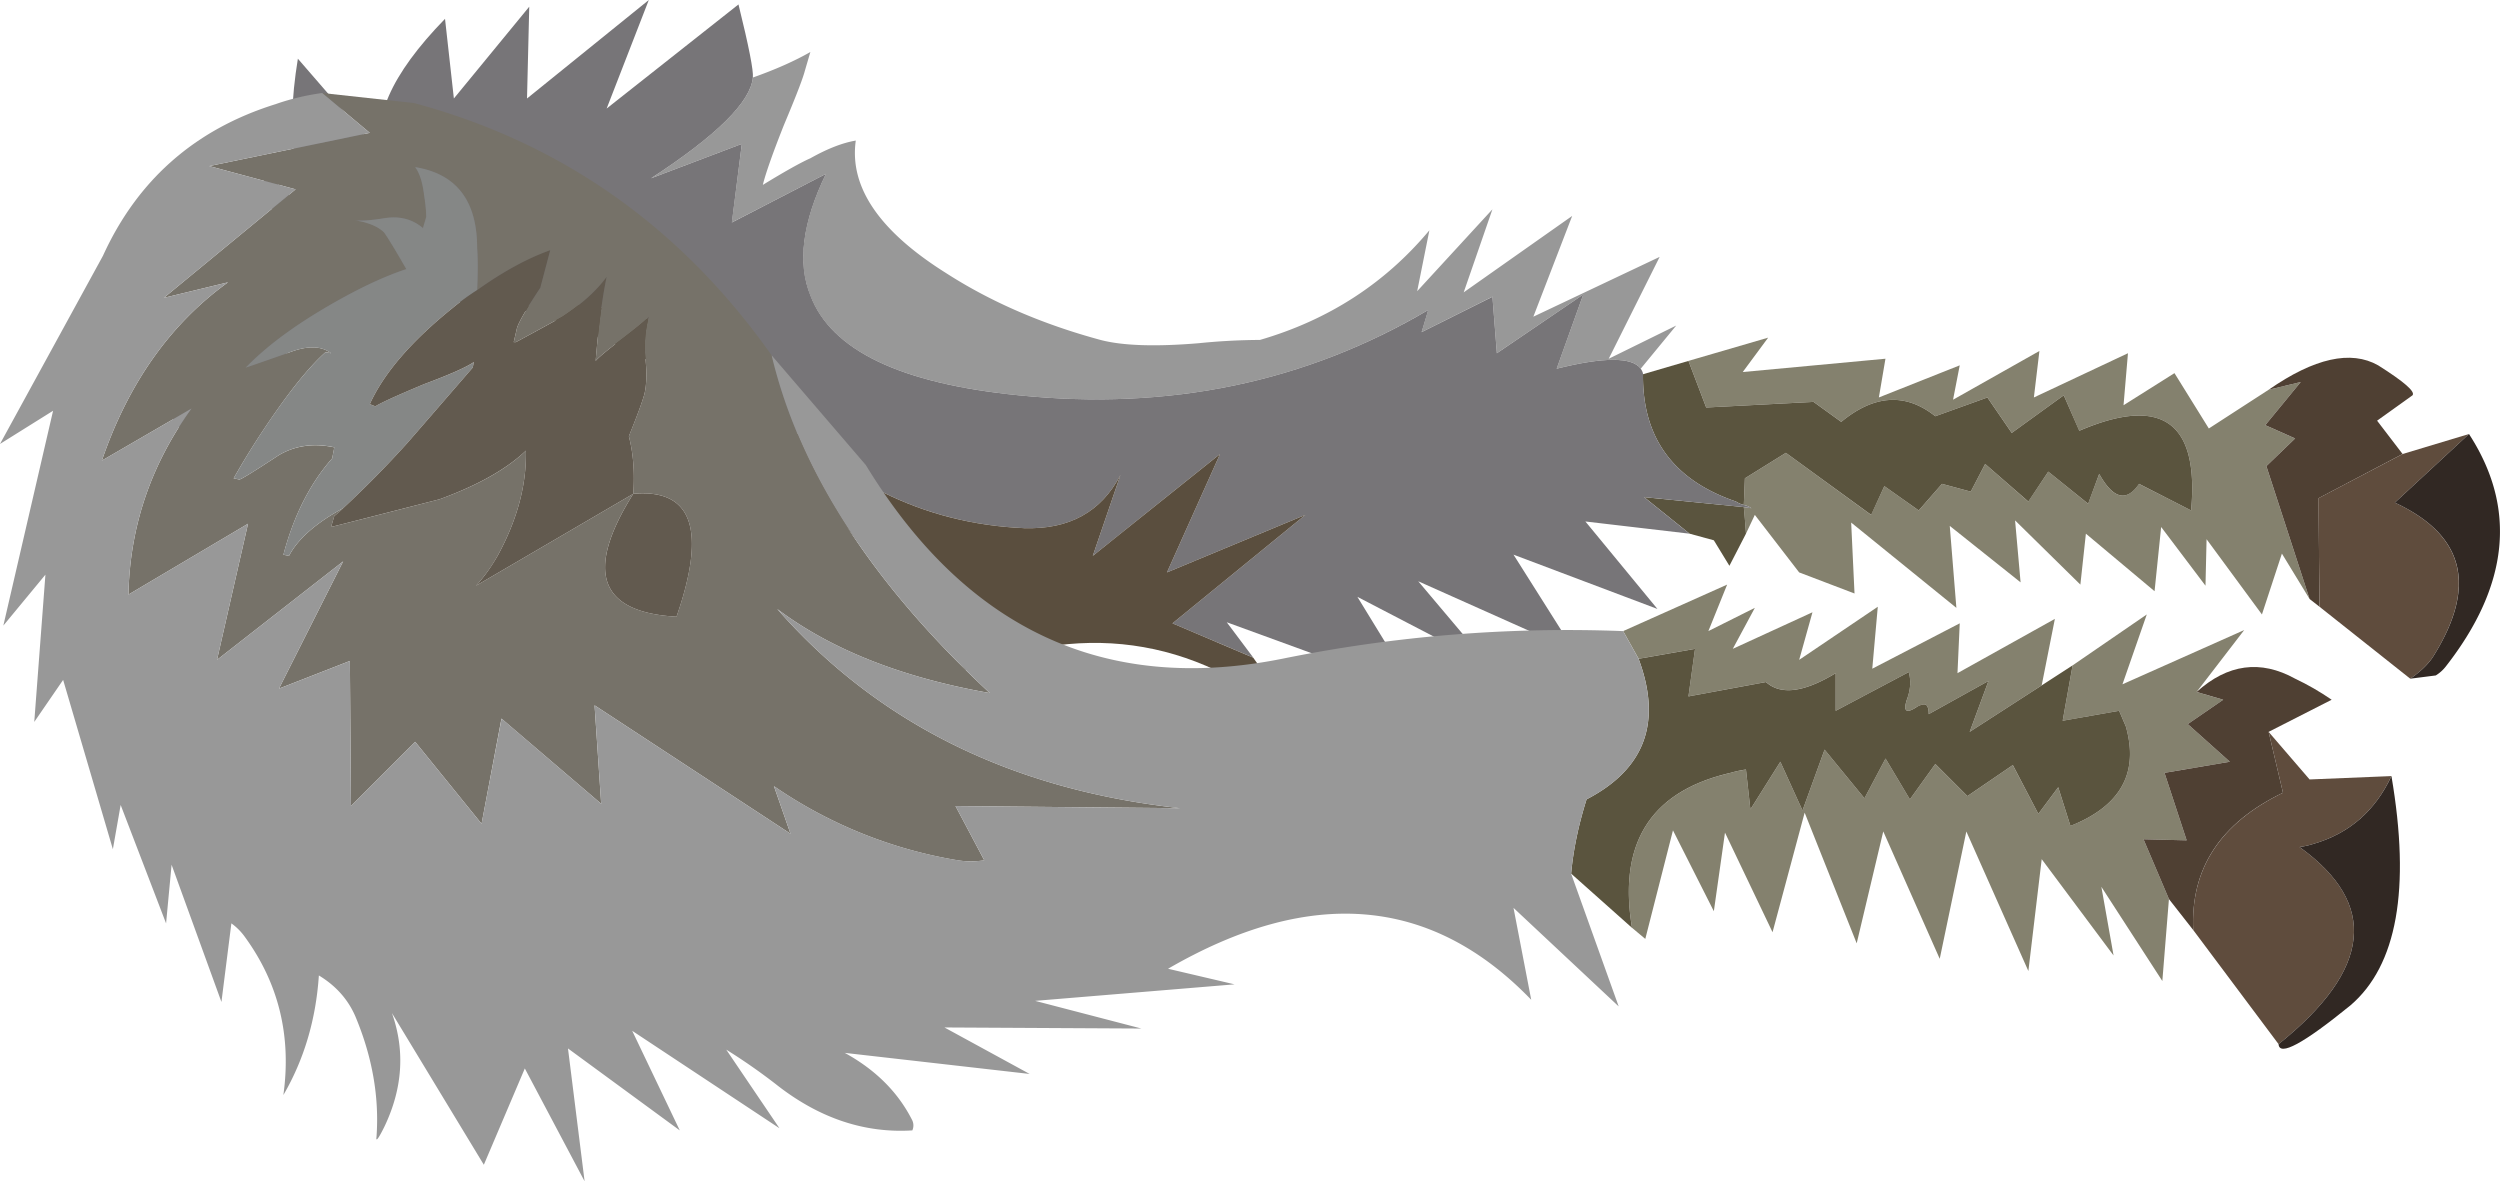 <svg xmlns="http://www.w3.org/2000/svg" viewBox="0 0 112.9 53.351"><g fill-rule="evenodd"><path d="M78.847 24.101a43.077 43.077 0 00-.097-1.2l.346.049a1.073 1.073 0 00-.346-.148l.049-1.201 1.851-1.151 3.847 2.802.6-1.299 1.553 1.1 1.05-1.202 1.299.351.65-1.25 1.947 1.699.904-1.353 1.797 1.45.503-1.347c.63 1.134 1.23 1.285 1.796.45l2.354 1.201c.366-4-1.319-5.201-5.054-3.598L93.2 17.85l-2.349 1.7-1.099-1.601-2.354.849c-1.332-1.064-2.748-.982-4.247.253l-1.25-.902-4.849.254-.801-2.105 3.599-1.05-1.148 1.553 6.445-.601-.297 1.749 3.652-1.451-.302 1.553L92.1 15.85l-.25 2.1 4.249-1.998-.2 2.349 2.3-1.45 1.552 2.5 2.7-1.749 1.45-.351L102.3 19.2l1.348.6-1.3 1.25 1.953 6.001-1.25-2.051-.902 2.749-2.5-3.398-.049 2.099-2.002-2.651-.298 2.9-3.101-2.598-.249 2.3-2.949-2.9.249 2.798-3.199-2.55.299 3.702-4.751-3.852.151 3.203-2.5-.952-2.002-2.598-.4.849z" fill="#84816e"/><path d="M76.25 16.298l.801 2.105 4.849-.253 1.25.902c1.499-1.235 2.915-1.317 4.247-.254l2.354-.848 1.099 1.601 2.349-1.7.702 1.603c3.73-1.603 5.415-.402 5.049 3.598l-2.349-1.201c-.566.835-1.166.684-1.801-.45l-.499 1.348-1.801-1.45-.899 1.352-1.952-1.699-.65 1.25-1.299-.351-1.05 1.201-1.553-1.098-.594 1.298-3.853-2.802-1.851 1.151-.049 1.201a1.128 1.128 0 01-.351-.151c-2.833-.966-4.234-2.885-4.2-5.751l2.051-.601zm2.5 6.603c.034.331.064.731.098 1.2l-.748 1.451-.703-1.152L76.3 24.1l-2.052-1.65 4.503.45z" fill="#5a543e"/><path d="M104.301 27.051l-1.952-6.001 1.299-1.25-1.348-.6 1.601-1.949-1.45.351c2.065-1.435 3.717-1.801 4.947-1.103 1.167.737 1.685 1.187 1.552 1.352l-1.601 1.147 1.152 1.505-3.798 1.997.048 4.902-.45-.351z" fill="#4f4033"/><path d="M108.847 30.65l-4.096-3.248-.054-4.902 3.804-1.997 2.998-.903-3.349 3.1c3.164 1.47 3.73 3.799 1.699 7.002-.235.333-.566.649-1.001.948z" fill="#5f4c3d"/><path d="M111.499 19.6c2.169 3.335 1.816 6.836-1.05 10.502a1.717 1.717 0 01-.449.401l-1.153.147c.436-.299.772-.615 1.002-.948 2.036-3.204 1.47-5.532-1.699-7.002l3.349-3.1z" fill="#312823"/><path d="M74.096 16.651c-.395-.533-1.665-.533-3.799 0l1.202-3.35-3.901 2.651-.2-2.554-3.2 1.602.3-1.002c-5.533 3.268-11.7 4.552-18.497 3.853-5.337-.536-8.467-2.035-9.405-4.501-.595-1.465-.366-3.302.704-5.499l-4.253 2.197.454-3.55L29.4 8.052c2.964-1.934 4.496-3.452 4.599-4.551 1.035-.366 1.9-.753 2.597-1.153l-.249.85c-.097.372-.415 1.187-.947 2.452-.503 1.268-.82 2.167-.951 2.7 1.035-.635 1.752-1.03 2.147-1.202.773-.435 1.451-.698 2.051-.8-.297 2.104 1.07 4.102 4.102 6 2.031 1.304 4.351 2.3 6.948 3.003 1.002.264 2.485.312 4.453.147a28.452 28.452 0 012.75-.147c3.1-.903 5.649-2.554 7.651-4.95L64 13.15l3.398-3.697-1.298 3.75L71 9.751l-1.754 4.551 5.704-2.701-2.3 4.6 3.048-1.499-1.603 1.949z" fill="#989898"/><path d="M74.096 16.651c.069.102.103.185.103.249-.034 2.866 1.367 4.785 4.2 5.751.102.069.215.117.351.151.131.03.249.084.346.148l-.346-.049-4.502-.45 2.05 1.65-4.702-.551 3.253 3.95-6.499-2.452 2.749 4.352-7.052-3.15 3.204 3.798-5.952-3.095 2.602 4.248-8.501-3.1 1.201 1.601-3.652-1.552 6.001-4.898-6.25 2.598 2.397-5.347-5.747 4.6 1.25-3.653c-.869 1.67-2.314 2.466-4.35 2.402-4.565-.2-8.515-2.167-11.85-5.902-3.033-3.33-6.769-4.684-11.201-4.049l-4.152-.449c-.732.098-1.43.264-2.098.498-3.634 1.133-6.232 3.418-7.799 6.851l-1.401-1.949 3.901-5.102-.4-2.452 1.45-.448-.953-3.302L14.8 10.45c-1.499-1.534-1.949-4.132-1.348-7.799l3.897 4.497c-.63-1.665.282-3.765 2.748-6.298l.4 3.598L23.901.302 23.8 4.448 29.3 0l-1.904 4.902L33.35.2c.469 1.9.684 2.998.649 3.301C33.9 4.6 32.369 6.118 29.4 8.052l4.101-1.554-.45 3.55L37.3 7.851c-1.065 2.197-1.299 4.034-.699 5.499.933 2.466 4.068 3.97 9.4 4.501 6.796.699 12.964-.585 18.501-3.853L64.2 15l3.198-1.597.2 2.55L71.5 13.3l-1.201 3.35c2.133-.532 3.403-.532 3.798 0z" fill="#777578"/><path d="M56.596 29.702l2.3 3.248c-4.565-4.063-9.662-4.967-15.297-2.702l-4.249-4.946c-4.101-5.8-9.481-9.598-16.151-11.401 4.432-.635 8.168.719 11.201 4.049 3.33 3.735 7.28 5.702 11.85 5.902 2.031.064 3.481-.732 4.35-2.402l-1.25 3.652 5.747-4.598L52.7 25.85l6.25-2.598-6.001 4.898 3.647 1.552z" fill="#5a4e3e"/><path d="M73.701 41.9c-.635-3.834.85-6.168 4.449-6.998.234-.069.469-.117.698-.151l.2 1.801L80.4 34.4l1.001 2.201.997-2.749 1.8 2.198.953-1.797 1.099 1.845 1.148-1.596 1.45 1.45 2.05-1.401 1.153 2.203.898-1.202.552 1.748c2.265-.899 3.1-2.398 2.5-4.498-.102-.233-.2-.468-.302-.702l-2.549.448.449-2.5 3.35-2.3-1.099 3.155 5.498-2.45-2.15 2.797 1.202.351-1.601 1.099 1.9 1.7-2.95.502 1.001 3.048-1.949-.049 1.148 2.7-.298 3.701-2.753-4.253.55 3.1-3.245-4.35-.602 5.053L88.8 37.55 87.598 43.3l-2.55-5.753-1.2 5.054-2.35-5.902-1.45 5.4-2.148-4.498-.503 3.55-1.846-3.652-1.25 4.902-.6-.502zM74 29.75l-.698-1.25 4.696-2.1-.848 2.1 2.099-1.05-.996 1.851 3.598-1.651-.6 2.149 3.55-2.398-.249 2.798 3.95-2.05L88.4 30.4l4.398-2.451-.595 3.002-3.252 2.1.85-2.3-2.7 1.499c0-.2-.035-.333-.098-.4-.068-.069-.2-.049-.4.049-.537.366-.685.233-.455-.402.137-.4.152-.78.054-1.147L82.9 32.1V30.4c-1.435.869-2.485 1-3.149.4l-3.501.649.297-2.148-2.548.449z" fill="#84816e"/><path d="M102.9 47.154l-3.853-5.152c-.13-2.768 1.222-4.833 4.053-6.201l-.649-2.749 1.85 2.148 3.696-.152c-.732 1.568-1.898 2.584-3.495 3.053-.2.068-.42.116-.655.151 3.57 2.564 3.253 5.533-.947 8.902z" fill="#5f4c3d"/><path d="M99.047 42.002l-1.098-1.401-1.148-2.7 1.949.049-1.001-3.048 2.95-.502-1.9-1.7L100.4 31.6l-1.201-.351c1.401-1.265 2.886-1.465 4.449-.6.566.268 1.117.585 1.65.951l-2.847 1.451.649 2.749c-2.836 1.367-4.184 3.432-4.052 6.201z" fill="#4f4033"/><path d="M70.953 39.453c.097-1.07.33-2.187.697-3.355 2.632-1.362 3.419-3.48 2.349-6.347l2.549-.449-.298 2.148 3.501-.649c.664.6 1.714.469 3.149-.4V32.1l3.301-1.749c.098.366.083.747-.053 1.147-.23.635-.083.768.453.402.2-.098.333-.118.402-.049.062.068.097.2.097.4l2.7-1.499-.85 2.3 3.253-2.1 1.396-.904-.449 2.5 2.549-.448c.102.234.2.469.302.702.6 2.1-.235 3.599-2.5 4.498l-.552-1.748-.898 1.202L90.9 34.55l-2.051 1.401-1.45-1.45L86.25 36.1l-1.099-1.845-.952 1.796-1.801-2.198-.997 2.749L80.4 34.4l-1.352 2.152-.2-1.801a5.128 5.128 0 00-.698.151c-3.599.83-5.084 3.164-4.449 6.998l-2.748-2.447z" fill="#5a543e"/><path d="M107.998 35.049c.87 5.102.254 8.55-1.85 10.352-2.13 1.732-3.213 2.319-3.248 1.752 4.2-3.368 4.518-6.333.948-8.9.235-.036.453-.084.655-.152 1.596-.469 2.762-1.485 3.495-3.052z" fill="#312823"/><path d="M34.849 16.05c1.235 5.2 4.516 10.283 9.849 15.248-3.965-.697-7.164-1.962-9.6-3.798 4.536 5.166 10.6 8.168 18.203 8.998l-10.151-.097 1.299 2.451a3.796 3.796 0 01-1.201 0 20.513 20.513 0 01-8.297-3.348l.748 2.147-8.849-5.8.299 4.448-4.503-3.848-.898 4.751-2.998-3.701-2.9 2.9-.049-6.553-3.203 1.25 2.9-5.747L9.8 29.8l1.401-6.148-5.4 3.199c.063-3.066 1.015-5.865 2.847-8.399L4.6 20.801c1.201-3.501 3.1-6.181 5.698-8.052l-2.9.703L13.35 8.55 9.449 7.5 16.699 6 14.55 4.2l4.15.454C25.366 6.45 30.752 10.249 34.85 16.05zm-19.351 6.9a2.845 2.845 0 01-.4.351l-.147.497c.264-.063 1.899-.478 4.898-1.25 1.734-.63 3.037-1.366 3.901-2.197.034 1.534-.386 3.101-1.25 4.697a7.295 7.295 0 01-1.001 1.402l7.1-4.15C26.4 25.8 27.05 27.65 30.55 27.85c1.368-3.935.714-5.785-1.952-5.551.069-.967 0-1.832-.2-2.598.366-.904.6-1.534.702-1.9.098-.4.118-.932.049-1.601a5.258 5.258 0 01.151-1.899c-.102.131-.502.464-1.201 1-.703.533-1.097.865-1.2.996.131-1.596.303-2.866.498-3.798-.464.635-1.133 1.235-1.998 1.802-.234.131-.932.518-2.099 1.148H23.2l.151-.65c.103-.298.449-.899 1.05-1.797l.449-1.7c-1.03.367-2.134.963-3.301 1.798.035-.801.035-1.431 0-1.9 0-2.134-.933-3.35-2.798-3.648.2.27.333.684.4 1.25.064.4.098.733.098 1.002l-.147.497c-.468-.4-1.035-.551-1.703-.449-.63.098-1.08.132-1.348.098.6.102 1.035.284 1.299.552.166.234.502.785 1.001 1.65-1.099.367-2.349.967-3.75 1.802-1.465.865-2.632 1.748-3.501 2.646.302-.098.966-.331 2.001-.698.801-.302 1.416-.283 1.851.05l-.248-.05c-.635.567-1.388 1.465-2.252 2.7a36.708 36.708 0 00-1.9 2.998l.25.054c.034.03.63-.337 1.797-1.103.737-.43 1.567-.547 2.5-.347l-.098.498c-1.001 1.133-1.734 2.583-2.202 4.35l.253.05c.402-.767 1.217-1.485 2.447-2.153z" fill="#767269"/><path d="M21.547 13.101c-.366.234-.732.497-1.098.8-1.865 1.5-3.115 2.95-3.75 4.351l.25.098c.267-.167 1-.499 2.201-1.002 1.167-.43 1.915-.766 2.251-.996l-.054.249c-1.298 1.5-2.28 2.633-2.948 3.399a46.619 46.619 0 01-2.902 2.95c-1.23.669-2.045 1.386-2.446 2.152l-.254-.053c.47-1.763 1.202-3.213 2.203-4.345l.097-.504c-.932-.2-1.762-.083-2.5.352-1.166.767-1.762 1.133-1.796 1.099l-.25-.05c.568-1 1.196-2.001 1.9-3.003.864-1.23 1.616-2.128 2.251-2.695l.25.05c-.436-.333-1.05-.352-1.852-.05a173.39 173.39 0 01-2.001.698c.868-.897 2.036-1.781 3.501-2.651 1.401-.83 2.651-1.435 3.75-1.797-.499-.868-.835-1.42-1.001-1.65-.264-.268-.699-.45-1.299-.552.269.034.717 0 1.347-.103.67-.097 1.235.054 1.704.454l.146-.502c0-.264-.033-.6-.097-1.002-.068-.566-.2-.98-.4-1.25 1.865.303 2.797 1.52 2.797 3.653.035.464.035 1.099 0 1.9z" fill="#858786"/><path d="M73.999 29.751c1.065 2.866.284 4.985-2.349 6.348-.366 1.167-.6 2.285-.698 3.355L73.1 45.45 68.35 41l.8 4.15c-4.501-4.668-9.965-5.131-16.401-1.401l3.003.704-9.005.746 4.8 1.25-8.896-.049 3.848 2.1-8.349-.952c1.401.77 2.416 1.787 3.051 3.052a.549.549 0 010 .449c-2.134.132-4.15-.533-6.05-1.998a26.758 26.758 0 00-2.354-1.65l2.403 3.55-6.65-4.4 2.149 4.498-5.049-3.701.751 6-2.7-5.097-1.851 4.35-4.15-6.85c.601 1.699.484 3.418-.351 5.152-.264.532-.382.678-.347.448.132-1.801-.186-3.617-.952-5.448-.333-.772-.884-1.388-1.65-1.852-.133 1.998-.67 3.799-1.603 5.402.372-2.672-.215-5.054-1.747-7.154a2.659 2.659 0 00-.601-.6L10 45.248l-2.251-6.196L7.5 41.7l-2.051-5.348-.352 1.998-2.246-7.646-1.304 1.898.504-6.65-1.9 2.3 2.246-9.702L0 20.049l4.649-8.497c1.567-3.437 4.17-5.717 7.802-6.85.664-.235 1.368-.4 2.1-.502L16.7 6 9.449 7.5l3.901 1.05-5.953 4.902 2.9-.703C7.7 14.619 5.801 17.299 4.6 20.8l4.047-2.349c-1.83 2.534-2.783 5.333-2.846 8.399l5.4-3.199L9.8 29.8l5.697-4.449-2.9 5.748 3.204-1.25.049 6.552 2.9-2.9 2.997 3.701.904-4.751 4.498 3.848-.299-4.448 8.849 5.8-.748-2.152a20.464 20.464 0 008.301 3.348c.395.069.795.069 1.197 0l-1.299-2.446 10.151.098c-7.602-.83-13.667-3.833-18.204-9 2.437 1.832 5.635 3.102 9.605 3.8-5.337-4.965-8.618-10.05-9.853-15.25l4.252 4.952c4.531 7.431 10.796 10.346 18.799 8.75a64.596 64.596 0 0115.401-1.25l.698 1.25z" fill="#989898"/><path d="M21.547 13.101c1.168-.835 2.272-1.436 3.302-1.803l-.449 1.7c-.601.903-.948 1.504-1.05 1.802l-.151.65h.102c1.166-.63 1.865-1.016 2.099-1.148.865-.567 1.534-1.167 1.997-1.802-.195.932-.366 2.202-.497 3.799.102-.132.497-.464 1.2-1.002.699-.531 1.099-.864 1.201-.995a5.258 5.258 0 00-.151 1.899c.064.664.049 1.201-.049 1.596-.102.372-.336 1.002-.702 1.905.2.767.268 1.632.2 2.598 2.666-.234 3.32 1.616 1.952 5.551-3.5-.2-4.15-2.05-1.952-5.551l-7.1 4.15c.366-.4.703-.869 1.001-1.401.864-1.597 1.284-3.164 1.25-4.698-.869.831-2.168 1.563-3.901 2.197-2.999.768-4.634 1.187-4.898 1.25l.146-.497c.138-.103.27-.22.4-.351A46.619 46.619 0 0018.4 20c.668-.767 1.65-1.899 2.948-3.399l.054-.254c-.336.235-1.084.566-2.251 1.001-1.201.503-1.934.835-2.201 1.002l-.25-.098c.635-1.401 1.885-2.851 3.75-4.351.366-.303.732-.566 1.098-.8z" fill="#625a4f"/></g></svg>